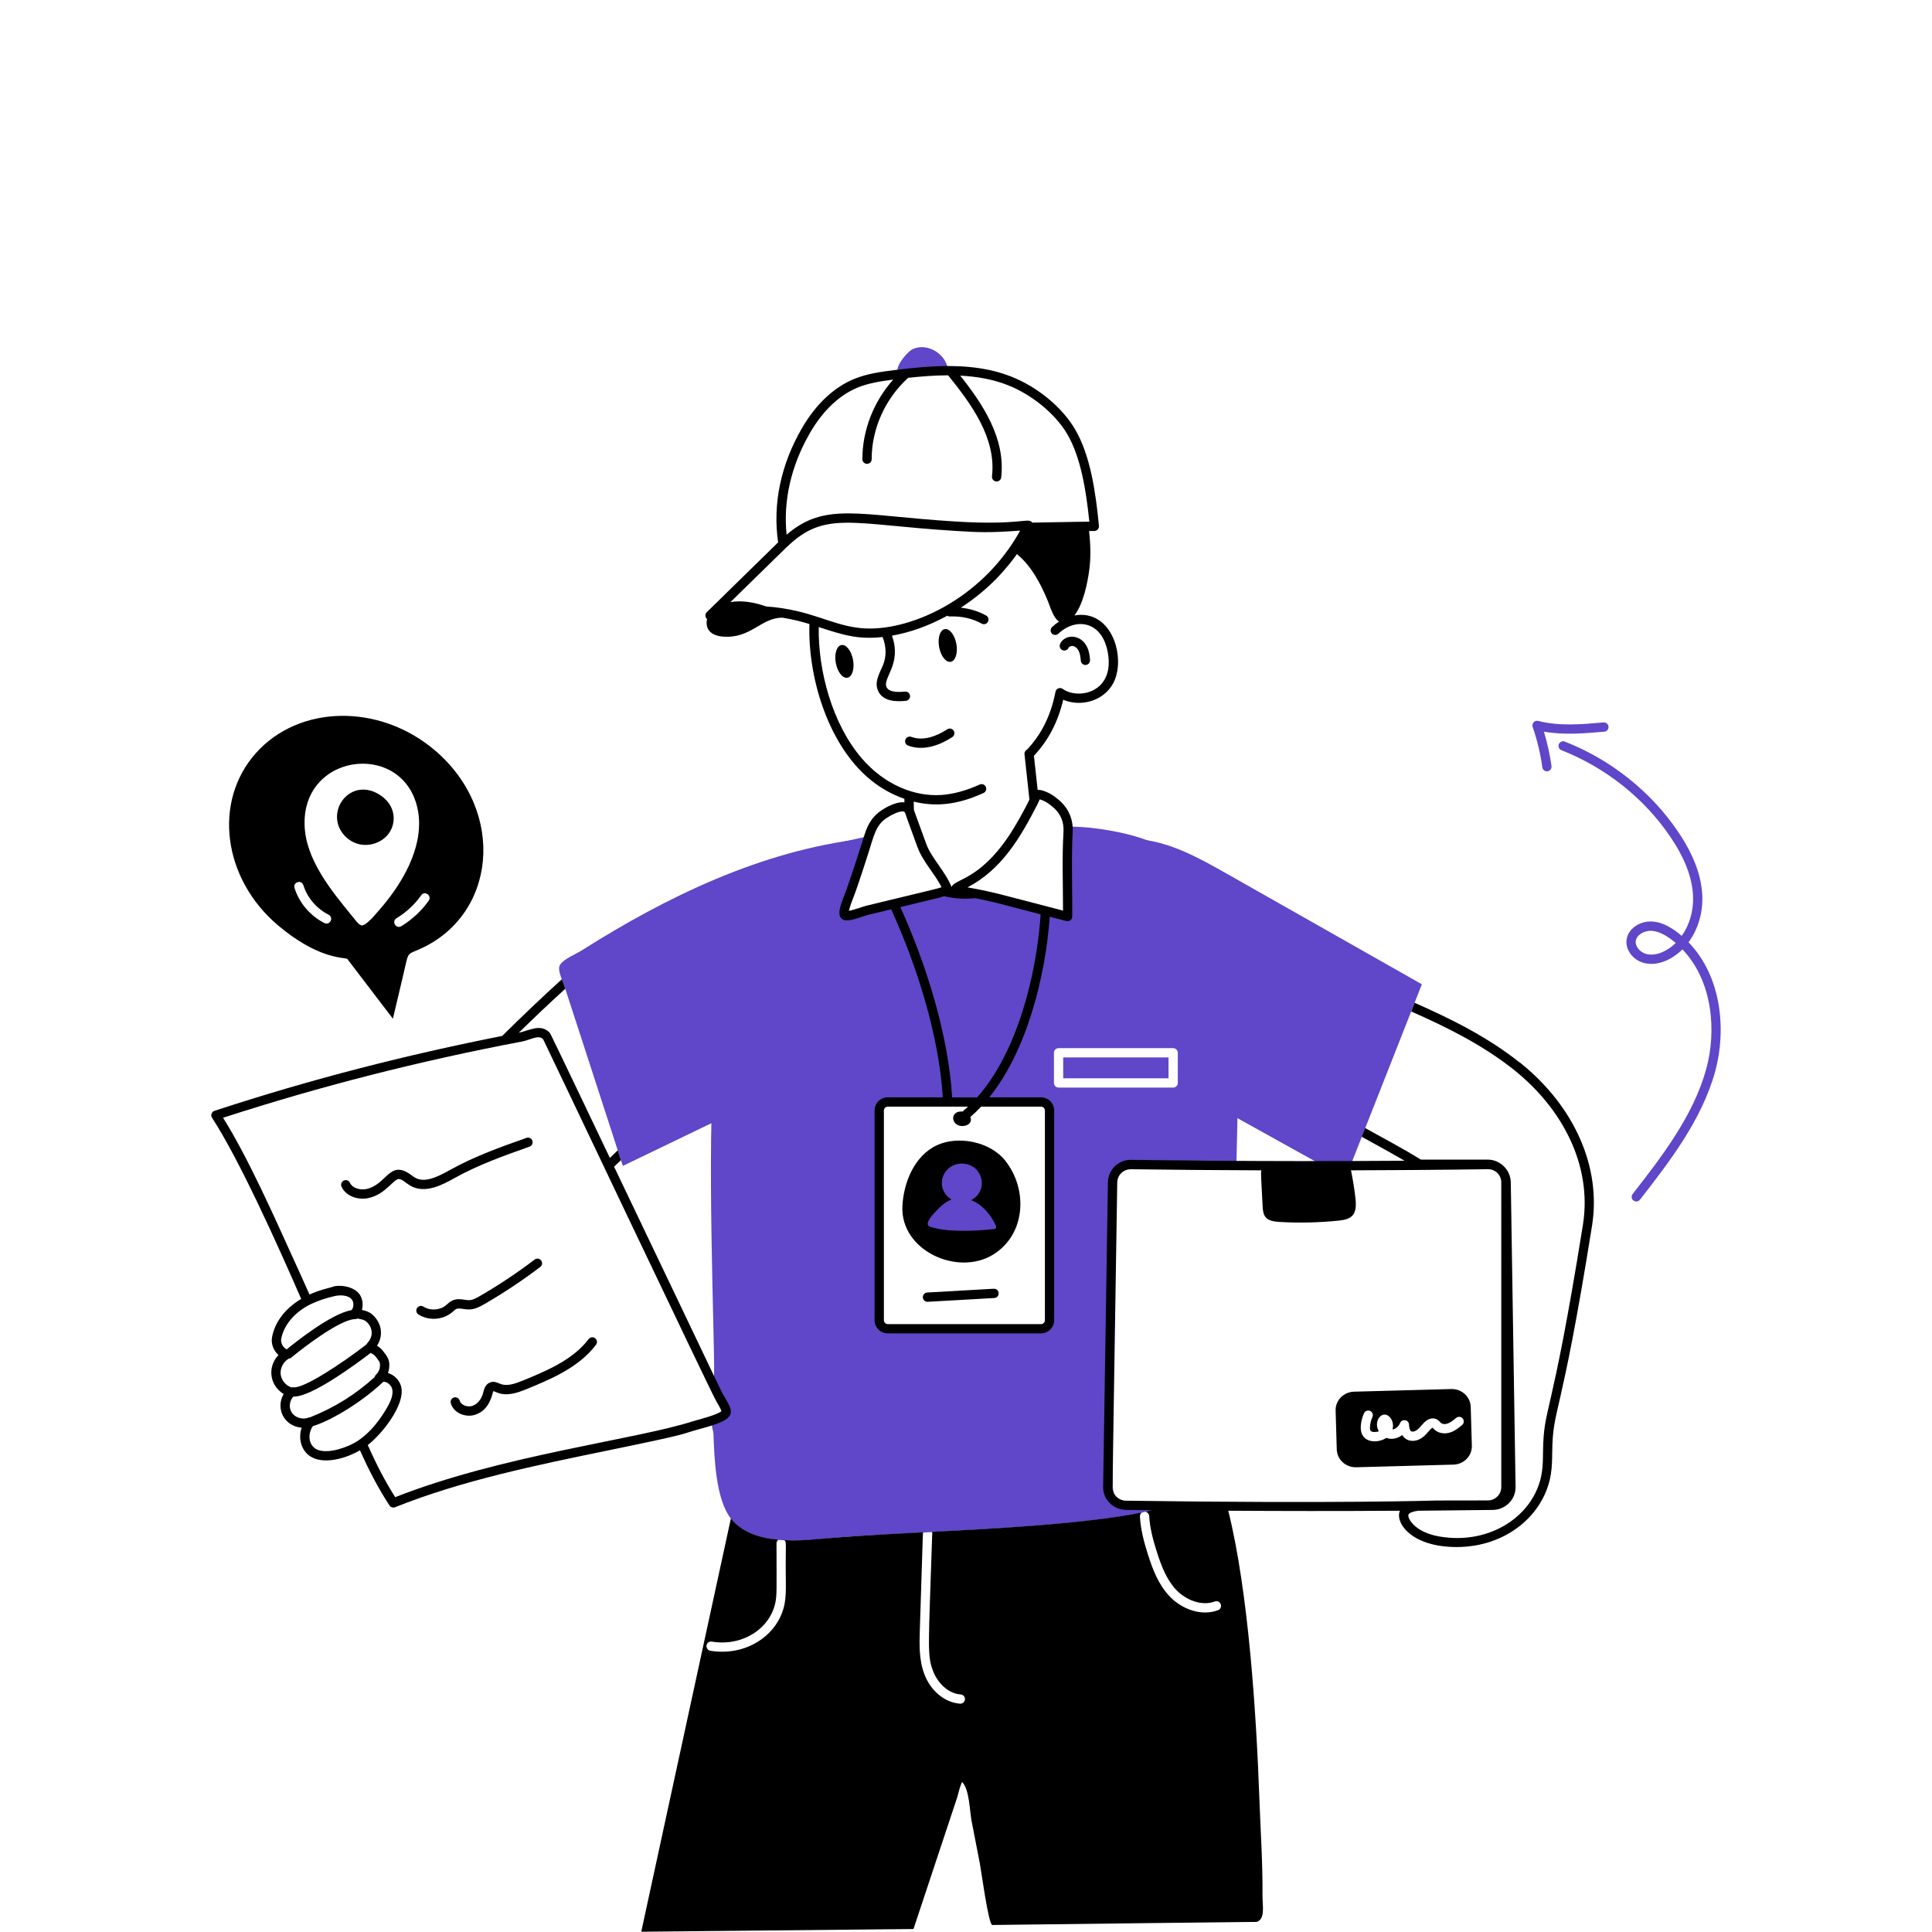 <svg width="260" height="260" viewBox="0 0 260 260" fill="none" xmlns="http://www.w3.org/2000/svg">
<path d="M157.255 142.304H143.082V145.112H157.255V142.304Z" fill="#6046C9"/>
<path d="M165.456 123.307C163.668 117.36 157.204 113.516 151.354 112.176C148.901 111.617 146.316 111.241 143.803 111.241L143.244 123.078C143.244 123.078 143.193 123.134 143.168 123.16C140.908 122.677 138.643 122.2 136.383 121.717C133.367 121.083 130.087 120.011 127.009 119.894C126.303 119.869 125.379 120.285 124.699 120.463C117.65 122.24 120.428 121.54 115.269 122.84C114.817 123.099 114.177 123.281 113.928 122.824C113.644 122.317 114.258 120.585 114.421 120.123C115.329 117.589 116.142 115.024 117.041 112.49C117.015 112.49 107.773 114.527 107.311 114.674C105.458 115.263 104.483 117.056 103.269 118.432C102.096 119.767 100.989 120.849 100.202 122.489C98.663 125.704 98.348 129.304 97.79 132.762C97.292 135.896 96.444 138.902 96.149 142.096C95.068 154.314 96.19 180.487 96.099 184.818C96.053 186.992 96.083 185.961 97.561 188.886C97.8 189.368 98.054 189.851 98.292 190.333C98.211 190.165 95.89 191.293 95.814 191.689C95.758 191.973 95.997 192.623 96.012 192.948C96.134 196.254 96.322 201.744 98.364 204.379C101.7 208.624 109.383 207.121 114.532 206.781C125.953 206.009 150.16 205.446 157.087 202.556H152.197C150.856 202.556 149.769 201.474 149.769 200.134V159.118C149.769 157.777 150.861 156.696 152.197 156.696H166.39C166.471 153.369 166.547 150.053 166.608 146.732C166.751 139.333 167.614 130.503 165.451 123.312L165.456 123.307ZM141.335 177.343C141.335 178.257 140.593 179.009 139.669 179.009H119.895C118.971 179.009 118.229 178.257 118.229 177.343V149.997C118.229 149.073 118.971 148.332 119.895 148.332H139.669C140.593 148.332 141.335 149.073 141.335 149.997V177.343ZM158.504 145.737C158.504 146.087 158.219 146.362 157.879 146.362H142.462C142.112 146.362 141.837 146.087 141.837 145.737V141.679C141.837 141.339 142.112 141.055 142.462 141.055H157.879C158.219 141.055 158.504 141.339 158.504 141.679V145.737Z" fill="#6046C9"/>
<path d="M122.399 50.375C127.822 48.491 128.137 50.949 127.36 48.953C126.72 47.313 124.532 46.145 122.78 47.008C122.053 47.369 119.545 50.238 121.485 50.537C121.794 50.583 122.104 50.477 122.399 50.375Z" fill="#6046C9"/>
<path d="M191.35 132.458C191.314 132.549 180.417 160.225 181.072 158.559L164.903 149.571L153.533 112.963C157.682 113.415 161.425 115.497 165.025 117.538C173.8 122.51 182.57 127.486 191.345 132.458H191.35Z" fill="#6046C9"/>
<path d="M116.027 112.887L100.508 148.855L83.816 156.904C82.531 152.907 75.879 132.473 75.864 132.432C75.574 131.635 74.97 130.452 75.381 129.822C75.889 129.04 77.453 128.421 78.25 127.923C89.778 120.626 102.498 114.501 116.021 112.887H116.027Z" fill="#6046C9"/>
<path d="M219.819 161.566C219.55 161.352 219.499 160.961 219.712 160.687C223.546 155.766 227.888 150.186 229.62 143.853C231.026 138.714 230.488 132.036 226.415 127.761C225.08 129.091 223.135 130.046 221.317 129.609C219.783 129.248 218.697 127.827 218.9 126.44C219.118 124.962 220.631 124.008 222.14 124.008C223.709 124.023 225.136 124.927 226.319 125.948C227.365 124.48 227.934 122.555 227.842 120.56C227.726 118.082 226.73 115.492 224.795 112.628C221.287 107.433 216.076 103.294 210.135 100.963C209.815 100.836 209.658 100.476 209.779 100.156C209.906 99.836 210.267 99.673 210.587 99.8C216.762 102.218 222.175 106.524 225.826 111.927C227.893 114.984 228.96 117.787 229.086 120.499C229.193 122.83 228.503 125.089 227.233 126.806C231.712 131.432 232.337 138.648 230.823 144.178C229.02 150.754 224.597 156.437 220.697 161.449C220.484 161.723 220.093 161.769 219.824 161.555L219.819 161.566ZM222.109 125.262C221.246 125.262 220.251 125.805 220.134 126.628C220.027 127.359 220.713 128.187 221.601 128.395C222.967 128.715 224.486 127.908 225.511 126.902C223.353 125.064 222.246 125.308 222.109 125.262Z" fill="#6046C9"/>
<path d="M207.56 103.259C207.306 101.42 206.869 99.592 206.26 97.825C206.097 97.353 206.529 96.891 207.001 97.017C209.845 97.749 212.866 97.48 215.791 97.221C216.131 97.195 216.436 97.444 216.467 97.789C216.497 98.135 216.243 98.439 215.898 98.465C213.349 98.688 210.505 98.942 207.773 98.465C208.235 99.978 208.575 101.532 208.793 103.091C208.839 103.431 208.601 103.746 208.26 103.797C207.925 103.843 207.605 103.609 207.56 103.264V103.259Z" fill="#6046C9"/>
<path d="M37.423 124.541C42.704 128.989 46.066 128.827 46.721 129.03L52.876 137.094C53.358 135.053 53.841 133.001 54.323 130.96C54.958 128.349 54.699 128.456 56.1 127.892C66.861 123.424 68.247 109.185 58.462 100.922C51.002 94.641 40.252 94.834 34.437 101.349C28.633 107.864 29.974 118.244 37.423 124.536V124.541ZM56.329 109.621C56.893 114.207 54.11 118.955 51.088 122.408C49.981 123.733 49.118 124.576 48.676 124.536C48.28 124.5 47.788 123.759 47.478 123.398C44.528 119.783 41.09 115.629 40.988 110.957C40.754 100.958 55.034 99.663 56.329 109.621ZM57.695 121.21C56.73 122.576 55.456 123.759 54.003 124.642C53.282 125.064 52.657 123.997 53.363 123.566C54.669 122.784 55.816 121.717 56.679 120.483C57.157 119.808 58.167 120.534 57.695 121.21ZM40.825 119.122C41.359 120.824 42.598 122.271 44.228 123.104C44.934 123.479 44.431 124.576 43.654 124.221C41.734 123.236 40.267 121.514 39.637 119.503C39.383 118.721 40.561 118.325 40.825 119.122Z" fill="black"/>
<path d="M204.508 142.985C200.227 139.577 195.316 137.13 190.37 134.951L189.913 136.119C194.778 138.262 199.577 140.659 203.726 143.965C210.231 149.149 214.278 156.782 213.034 164.76C208.682 191.958 207.748 188.982 207.651 195.442C207.641 196.407 207.636 197.326 207.484 198.224C206.585 203.887 200.582 207.974 193.686 206.771C190.279 206.182 189.319 204.196 189.563 203.795C189.725 203.531 190.264 203.389 190.853 203.308C194.204 203.277 197.551 203.247 200.887 203.201C202.588 203.176 203.985 201.81 203.959 200.103L203.314 159.092C203.289 157.473 201.903 156.056 200.222 156.056H191.213C188.405 154.319 185.556 152.851 183.718 151.805L183.251 152.978C185.292 154.121 186.47 154.72 189.014 156.208C168.331 156.365 152.934 156.086 152.157 156.086C150.497 156.086 149.131 157.427 149.1 159.087L148.455 200.098C148.43 201.805 149.827 203.171 151.528 203.196C152.665 203.211 153.808 203.216 154.95 203.232C154.676 203.303 154.402 203.384 154.123 203.445C154.407 203.485 154.63 203.729 154.656 204.019C154.747 205.684 155.194 207.309 155.671 208.807C156.362 210.991 157.083 212.712 158.368 214.038C159.541 215.236 161.638 216.211 163.482 215.521C163.807 215.394 164.162 215.561 164.279 215.886C164.406 216.211 164.238 216.572 163.913 216.694C161.72 217.521 159.109 216.597 157.474 214.901C155.925 213.317 155.123 211.219 154.478 209.178C153.98 207.604 153.503 205.887 153.407 204.09C153.396 203.856 153.508 203.648 153.681 203.531C146.282 205.09 132.571 205.791 125.431 206.146C125.446 206.202 125.457 206.273 125.457 206.339C124.954 221.685 124.751 222.721 125.558 224.859C126.117 226.342 127.488 227.901 129.286 228.033C129.626 228.058 129.885 228.358 129.859 228.698C129.834 229.023 129.56 229.272 129.235 229.272H129.194C127.132 229.12 125.243 227.556 124.395 225.296C123.654 223.346 123.73 221.223 123.786 219.349C124.167 207.619 124.192 206.294 124.218 206.212C108.795 206.964 109.262 207.441 105.566 207.269C105.906 207.609 105.677 207.665 105.759 213.149C105.759 214.048 105.759 214.972 105.576 215.896C104.738 220.045 100.437 222.935 95.597 222.153C95.257 222.097 95.023 221.772 95.079 221.426C95.135 221.091 95.455 220.858 95.795 220.919C99.949 221.609 103.646 219.146 104.352 215.642C104.555 214.607 104.509 214.002 104.499 207.7C104.489 207.502 104.591 207.319 104.748 207.208C102.168 206.974 99.843 206.223 98.36 204.344C98.07 205.694 90.854 238.951 90.026 242.76C88.798 248.452 87.564 254.15 86.325 259.837V259.964C93.246 259.893 67.937 260.147 122.933 259.599L128.818 241.876C129.011 241.185 129.174 240.449 129.468 239.799C130.474 240.789 130.484 243.699 130.758 245.091C131.124 246.99 131.5 248.889 131.865 250.788C132.023 251.57 133.028 259.055 133.536 259.055C171.561 258.588 169.073 258.664 169.169 258.629C170.307 258.223 169.885 256.323 169.9 255.13C169.941 250.788 169.641 246.457 169.484 242.115C169.073 230.75 168.032 214.292 165.295 203.308C172.851 203.353 179.564 203.364 188.395 203.308C187.704 204.877 189.878 208.193 196.032 208.193C202.756 208.193 207.844 203.805 208.707 198.397C208.865 197.407 208.88 196.396 208.89 195.432C208.987 189.14 209.957 191.836 214.253 164.932C215.507 157.041 211.866 148.83 204.498 142.954L204.508 142.985ZM151.553 201.962C150.497 201.947 149.695 201.104 149.71 200.134L150.355 159.123C150.37 158.173 151.137 157.351 152.188 157.351C158.023 157.432 163.888 157.478 169.753 157.498C169.652 157.935 169.712 158.199 169.921 162.363C169.992 163.759 170.352 164.338 172.191 164.445C174.857 164.597 177.538 164.536 180.194 164.262C181.956 164.084 182.662 163.48 182.413 161.271C182.271 160.007 182.068 158.747 181.809 157.498C195.088 157.452 199.282 157.346 200.262 157.346C201.243 157.346 202.035 158.133 202.035 159.108V200.124C202.035 201.114 201.227 201.921 200.232 201.921C200.151 201.921 192.975 201.932 193.427 201.932C192.94 201.932 180.514 202.368 151.558 201.957L151.553 201.962Z" fill="black"/>
<path d="M94.272 192.283C96.816 191.587 98.142 191.069 98.335 190.171C98.446 189.632 98.071 188.947 97.441 187.88C96.923 187.007 98.314 189.779 82.638 157.005C82.953 156.711 83.273 156.421 83.567 156.132C83.425 155.68 83.283 155.238 83.136 154.801C82.796 155.142 82.44 155.487 82.074 155.827C82.034 155.741 74.107 139.115 74.02 139.024C72.771 137.663 71.197 138.714 69.821 138.978C71.888 136.952 73.98 134.961 76.072 133.067C75.996 132.859 75.93 132.64 75.864 132.432C75.798 132.249 75.707 132.026 75.615 131.782C72.929 134.22 70.232 136.784 67.587 139.41C54.708 141.959 41.978 145.188 28.866 149.49C28.48 149.617 28.312 150.079 28.536 150.424C32.238 156.117 37.336 167.466 40.535 174.804C38.392 176.079 37.001 177.881 36.61 179.948C36.447 180.842 36.808 181.761 37.478 182.35C35.955 183.955 36.265 186.433 38.174 187.601C37.057 189.51 38.199 191.933 40.596 192.131C40.043 193.776 40.652 195.696 42.419 196.31C44.227 196.945 46.792 196.142 48.447 195.178C49.717 198.031 50.986 200.408 52.413 202.597C52.576 202.846 52.891 202.947 53.165 202.835C62.143 199.24 72.172 197.178 81.871 195.183C93.683 192.75 91.012 193.167 94.267 192.283H94.272ZM37.844 180.177C38.266 177.942 40.19 176.206 42.11 175.378C42.892 175.017 43.795 174.718 44.892 174.454C45.994 174.159 47.289 174.357 47.518 175.236C47.63 175.703 47.492 176.114 47.299 176.307C47.299 176.307 47.294 176.307 47.294 176.312C44.542 176.8 39.713 180.664 38.58 181.594C38.072 181.324 37.748 180.72 37.844 180.172V180.177ZM37.773 184.96C37.676 184.148 38.118 183.285 38.849 182.843C38.971 182.833 39.093 182.792 39.195 182.706C40.85 181.324 45.471 177.8 47.589 177.531C48.224 177.551 47.782 177.328 48.64 177.551C49.046 177.668 49.188 177.714 49.493 178.044C50.265 178.922 50.113 179.984 49.539 180.624C49.458 180.71 49.371 180.822 49.295 180.944C46.015 183.483 40.85 186.9 39.484 186.697C39.388 186.682 39.296 186.692 39.21 186.717C38.448 186.443 37.864 185.742 37.773 184.96ZM39.251 190.069C38.839 189.434 38.951 188.515 39.474 187.946C41.861 188.063 47.98 183.528 49.874 182.076C50.412 182.325 50.463 182.431 50.864 182.98C50.996 183.153 51.078 183.269 51.103 183.386C51.22 183.909 51.067 184.564 50.6 185.001C50.458 185.133 50.453 185.224 50.428 185.311C47.919 187.606 45.08 189.404 41.708 190.744C41.637 190.744 41.566 190.755 41.5 190.785C40.698 191.09 39.687 190.77 39.245 190.074L39.251 190.069ZM42.831 195.137C41.52 194.68 41.328 193.009 42.11 191.917C44.09 191.354 48.279 189.069 51.59 185.951C52.124 185.925 52.667 186.433 52.779 186.936C53.012 187.962 52.271 189.145 51.763 189.972C50.554 191.933 49.244 193.202 48.056 193.964C46.832 194.746 44.324 195.66 42.836 195.137H42.831ZM53.185 201.485C51.87 199.418 50.687 197.163 49.493 194.467C51.413 192.989 54.541 189.069 53.998 186.656C53.794 185.758 53.048 185.016 52.21 184.778C52.286 184.569 52.342 184.351 52.367 184.122C52.479 183.224 52.24 182.731 51.86 182.228C51.489 181.751 51.337 181.456 50.737 181.111C51.524 179.862 51.453 178.389 50.422 177.216C49.899 176.642 49.498 176.47 48.706 176.282C48.945 175.449 48.721 174.565 48.31 174.088C47.492 173.057 45.537 172.839 44.679 173.204C44.481 173.286 43.064 173.565 41.648 174.21C40.992 172.717 40.342 171.29 39.647 169.772C37.006 163.957 33.395 155.792 30.019 150.424C42.993 146.209 56.445 142.776 70.237 140.166C71.39 139.953 72.477 139.191 73.096 139.862C73.172 139.943 95.658 187.332 96.364 188.515C96.578 188.876 96.999 189.592 97.085 189.901C96.593 190.404 93.79 191.1 93.287 191.257C85.533 193.756 67.663 195.792 53.185 201.48V201.485Z" fill="black"/>
<path d="M142.987 87.496C143.302 87.633 143.667 87.486 143.804 87.171C143.881 86.998 144.19 86.887 144.434 86.948C144.729 87.019 145.008 87.267 145.176 87.618C145.358 87.999 145.414 88.466 145.45 88.908C145.475 89.238 145.749 89.487 146.069 89.487C146.435 89.487 146.719 89.177 146.694 88.816C146.653 88.248 146.572 87.648 146.298 87.075C145.414 85.241 143.236 85.338 142.657 86.673C142.52 86.988 142.667 87.359 142.982 87.496H142.987Z" fill="black"/>
<path d="M127.147 84.662C126.507 84.769 126.162 85.846 126.38 87.059C126.598 88.278 127.294 89.172 127.939 89.065C128.579 88.959 128.924 87.882 128.706 86.668C128.487 85.455 127.792 84.556 127.147 84.662Z" fill="black"/>
<path d="M113.243 86.805C112.603 86.912 112.257 87.989 112.476 89.202C112.694 90.421 113.39 91.315 114.035 91.208C114.675 91.101 115.02 90.025 114.801 88.811C114.583 87.597 113.887 86.699 113.243 86.805Z" fill="black"/>
<path d="M127.479 98.145C126.017 99.084 124.265 99.765 122.645 99.165C122.325 99.044 121.964 99.211 121.843 99.536C121.721 99.861 121.888 100.217 122.213 100.339C124.234 101.09 126.347 100.359 128.155 99.196C128.444 99.008 128.53 98.622 128.343 98.333C128.155 98.043 127.774 97.957 127.479 98.145Z" fill="black"/>
<path d="M195.592 197.102C197.004 197.067 198.116 195.924 198.075 194.563L197.923 189.333C197.882 187.967 196.709 186.89 195.298 186.931L182.226 187.286C180.815 187.322 179.703 188.464 179.743 189.825L179.896 195.056C179.936 196.422 181.109 197.498 182.521 197.458L195.592 197.102ZM183.562 190.186C183.709 189.871 184.085 189.739 184.39 189.881C184.705 190.028 184.837 190.399 184.694 190.709C184.501 191.12 184.39 191.577 184.369 192.029C184.344 192.542 184.446 192.699 184.958 192.71C185.172 192.71 185.375 192.684 185.558 192.623C184.75 191.217 186.05 189.678 187.01 190.689C187.432 191.13 187.558 191.775 187.396 192.374C187.848 192.313 188.254 191.917 188.412 191.516C188.65 190.902 189.569 191.029 189.615 191.694C189.646 192.09 189.696 192.476 189.889 192.603C190.052 192.71 190.377 192.659 190.641 192.476C190.976 192.242 191.266 191.841 191.631 191.465C192.159 190.927 192.758 190.749 193.282 190.973C193.612 191.115 193.789 191.379 193.906 191.486C194.094 191.658 194.465 191.699 194.81 191.577C195.221 191.435 195.597 191.12 195.963 190.815C196.227 190.592 196.618 190.628 196.841 190.892C197.06 191.156 197.029 191.552 196.765 191.77C196.333 192.131 195.846 192.537 195.216 192.755C194.429 193.03 193.576 192.887 193.053 192.4C193.028 192.374 192.789 192.126 192.774 192.115C192.789 192.136 192.672 192.192 192.52 192.339C192.159 192.71 191.844 193.162 191.347 193.502C190.453 194.116 189.26 194.06 188.706 193.121C188.102 193.583 187.274 193.781 186.563 193.502C185.38 194.304 183.019 194.243 183.125 191.968C183.156 191.359 183.308 190.739 183.567 190.181L183.562 190.186Z" fill="black"/>
<path d="M126.097 154.116C123.02 155.538 121.588 159.209 121.441 162.337C121.167 168.269 128.804 171.767 133.603 168.868C138.006 166.207 138.417 160.118 135.253 156.162C133.232 153.638 128.956 152.79 126.097 154.116Z" fill="black"/>
<path d="M133.734 173.433L124.782 173.941C124.436 173.961 124.172 174.256 124.193 174.601C124.213 174.951 124.518 175.21 124.853 175.19L133.805 174.682C134.151 174.662 134.415 174.367 134.394 174.022C134.374 173.677 134.095 173.423 133.734 173.433Z" fill="black"/>
<path d="M95.159 83.301C94.88 84.454 95.449 85.515 97.252 85.668C101.035 85.993 102.391 83.129 105.27 83.124C106.824 83.373 107.804 83.636 108.931 83.982C108.703 90.964 111.303 99.729 116.604 104.482C118.138 105.853 119.885 106.869 121.708 107.504C121.708 107.661 121.718 107.819 121.718 107.976C120.57 107.839 119.098 108.738 118.661 109.027C117.554 109.753 116.848 110.744 116.376 112.237C114.37 118.564 114.588 117.711 113.888 119.798C113.451 121.052 112.415 123.048 113.329 123.688C114.076 124.226 115.99 123.317 116.874 123.104C118.346 122.748 117.102 123.048 119.931 122.367C123.409 130 126.375 139.389 126.877 147.672H119.474C118.493 147.672 117.696 148.469 117.696 149.449V177.663C117.696 178.643 118.493 179.44 119.474 179.44H140.086C141.066 179.44 141.863 178.643 141.863 177.663V149.449C141.863 148.469 141.066 147.672 140.086 147.672H133.129C138.192 141.436 140.715 131.325 141.269 123.368C143.696 123.997 143.559 123.972 143.671 123.972C144.011 123.972 144.29 123.698 144.295 123.353C144.306 122.068 144.29 120.778 144.275 119.483C144.204 113.384 144.346 112.602 144.361 111.967C144.448 110.393 143.879 108.946 142.757 107.89C142.274 107.448 141.619 106.894 140.781 106.559C140.355 106.387 139.979 106.26 139.644 106.315C139.634 106.219 139.156 101.821 139.141 101.71C141.076 99.648 142.376 97.175 143.082 94.169C145.428 95.159 148.48 94.382 149.795 91.98C151.593 88.704 149.734 81.925 144.585 82.824C145.768 81.336 146.357 78.492 146.601 76.608C146.774 75.232 146.804 73.587 146.56 71.459H147.271C147.637 71.454 147.926 71.134 147.891 70.769C147.464 66.32 146.753 61.293 144.671 57.764C142.929 54.793 139.629 52.076 136.064 50.669C131.067 48.694 125.349 49.187 120.383 49.806C118.514 50.035 116.691 50.294 114.995 50.979C112.222 52.101 109.759 54.427 107.875 57.703C105.148 62.44 103.945 67.717 104.717 72.998C103.731 73.953 108.266 69.519 95.119 82.382C94.87 82.626 94.855 83.047 95.144 83.301H95.159ZM116.579 121.89C116.208 121.981 114.984 122.438 114.243 122.576C114.309 122.246 114.497 121.651 114.918 120.585C115.447 119.249 116.757 115.121 116.787 115.035C117.625 112.424 117.833 111.053 119.342 110.068C120.027 109.611 120.931 109.195 121.459 109.195C121.667 109.195 121.723 109.235 121.809 109.418C121.901 109.591 121.967 109.875 122.058 110.129L123.465 113.988C124.191 115.989 125.847 117.619 126.705 119.397C125.339 119.793 128.848 118.924 116.579 121.89ZM140.091 148.926C140.38 148.926 140.619 149.165 140.619 149.454V177.668C140.619 177.963 140.38 178.196 140.091 178.196H119.479C119.189 178.196 118.951 177.958 118.951 177.668V149.454C118.951 149.165 119.189 148.926 119.479 148.926H130.275C130.031 149.154 129.782 149.378 129.528 149.591C129.284 149.556 129 149.601 128.822 149.672C128.782 149.688 128.736 149.693 128.695 149.708L128.797 149.688C128.056 150.023 128.137 150.962 128.807 151.358C129.589 151.821 131.021 151.348 130.579 150.328C131.082 149.891 131.57 149.424 132.037 148.926H140.091ZM131.499 147.677H128.132C127.634 139.262 124.663 129.812 121.165 122.073C128.888 120.184 125.598 121.027 127.04 120.6C128.538 120.961 129.889 121.012 131.234 120.874C133.499 121.301 134.053 121.494 140.045 123.048C139.517 131.137 136.886 141.659 131.499 147.672V147.677ZM139.923 107.575C140.736 107.819 141.284 108.235 141.914 108.809C142.772 109.616 143.188 110.683 143.122 111.901C142.914 115.426 143.056 119.031 143.056 122.545C133.997 120.194 133.687 120.037 130.204 119.417C134.789 117.025 137.288 112.775 139.593 108.286C139.725 108.042 139.811 107.773 139.923 107.575ZM141.553 85.256C141.792 85.505 142.183 85.515 142.437 85.277C144.732 83.088 148.378 83.479 149.109 87.953C149.973 93.229 145.093 94.194 143.016 92.711C142.645 92.447 142.127 92.655 142.041 93.102L142.005 93.29C141.381 96.357 140.136 98.835 138.222 100.872C137.993 100.983 137.841 101.222 137.872 101.491C137.882 101.578 137.892 101.74 138.537 107.61C137.993 108.743 136.79 110.957 135.754 112.511C131.707 118.528 128.447 118.264 128.056 119.371C127.197 117.213 125.349 115.497 124.648 113.562C124.618 113.476 123.028 109.103 122.993 109.022C122.972 108.641 122.972 108.26 122.967 107.879C125.73 108.55 128.65 108.418 132.357 106.717C132.672 106.574 132.809 106.204 132.667 105.889C132.524 105.574 132.154 105.437 131.839 105.579C130.067 106.392 128.279 106.879 126.669 106.986C123.099 107.219 119.052 105.645 115.965 102.045C112.029 97.464 110.079 90.304 110.181 84.383C113.4 85.439 115.447 86.094 118.768 85.729C119.291 86.973 119.311 88.354 118.824 89.522C118.356 90.639 117.554 91.899 118.25 93.138C118.935 94.362 120.52 94.458 121.911 94.316C122.251 94.28 122.505 93.976 122.47 93.63C122.434 93.285 122.129 93.031 121.784 93.072C120.418 93.209 119.621 93.031 119.336 92.528C118.656 91.315 121.434 89.421 120.032 85.546C122.409 85.119 124.821 84.307 127.482 82.86C127.583 82.926 127.705 82.971 127.842 82.961C129.371 82.895 130.884 83.23 132.098 83.921C132.194 83.977 132.301 84.002 132.402 84.002C133.042 84.002 133.266 83.149 132.707 82.834C131.702 82.265 130.529 81.915 129.305 81.778C130.96 80.701 132.524 79.452 133.956 78.015C135.348 76.614 136.638 74.917 136.851 74.567C138.806 76.167 140.07 78.589 141.015 80.884C141.33 81.641 141.736 83.154 142.528 83.647C142.193 83.86 141.878 84.104 141.584 84.383C141.335 84.622 141.325 85.018 141.563 85.267L141.553 85.256ZM108.962 58.327C110.704 55.295 112.953 53.153 115.467 52.137C116.929 51.548 118.539 51.294 120.21 51.086C117.579 54.021 116.046 57.911 116.056 61.795C116.056 62.405 116.762 62.456 116.681 62.42C117.026 62.42 117.305 62.141 117.305 61.795C117.295 57.718 119.133 53.635 122.216 50.847C123.963 50.654 125.776 50.512 127.593 50.507C130.737 54.402 134.083 58.952 133.499 64.101C133.459 64.446 133.708 64.751 134.048 64.792C134.408 64.827 134.703 64.573 134.738 64.243C135.333 58.998 132.291 54.417 129.224 50.553C131.422 50.664 133.596 51.03 135.617 51.827C138.887 53.117 142.02 55.697 143.61 58.393C145.463 61.542 146.174 66.066 146.596 70.205C146.682 70.205 144.595 70.22 138.918 70.332C138.395 69.575 137.42 70.738 128.538 70.18C115.563 69.382 111.059 67.483 105.859 71.957C105.382 67.397 106.458 62.689 108.972 58.317L108.962 58.327ZM105.895 73.612C111.008 68.666 114.553 70.576 128.452 71.439C131.793 71.642 132.981 71.713 137.288 71.408C132.108 80.793 122.145 85.114 115.904 84.535C111.846 84.165 109.175 82.042 103.112 81.615C101.604 81.082 99.867 80.747 98.298 81.031C98.648 80.691 105.559 73.942 105.89 73.607L105.895 73.612Z" fill="black"/>
<path d="M48.309 113.603C49.761 113.953 51.412 113.379 52.29 112.206C53.387 110.739 53.291 108.408 51.178 107.011C47.943 104.873 44.881 107.697 45.414 110.591C45.678 112.018 46.856 113.252 48.309 113.603Z" fill="black"/>
<path d="M61.259 158.493C64.402 156.741 67.891 155.507 71.263 154.309C71.588 154.192 71.755 153.837 71.644 153.512C71.527 153.187 71.171 153.014 70.846 153.131C67.424 154.344 63.884 155.599 60.649 157.401C58.857 158.402 57.141 159.235 55.851 158.483C55.683 158.387 55.526 158.265 55.363 158.148C52.413 155.939 52.093 159.412 49.315 160.012C48.513 160.189 47.436 159.92 47.096 159.179C46.949 158.864 46.583 158.727 46.268 158.874C45.953 159.016 45.816 159.392 45.964 159.702C46.568 161.017 48.223 161.525 49.579 161.23C51.895 160.728 52.905 158.717 53.657 158.666C54.129 158.671 54.637 159.224 55.221 159.565C57.237 160.738 59.654 159.387 61.254 158.493H61.259Z" fill="black"/>
<path d="M62.316 176.15C63.306 176.292 63.829 176.287 65.2 175.495C67.795 173.992 70.319 172.311 72.701 170.503C72.975 170.295 73.031 169.904 72.823 169.63C72.614 169.355 72.223 169.299 71.949 169.508C69.608 171.29 67.13 172.94 64.581 174.413C63.484 175.048 63.225 175.023 62.504 174.911C62.021 174.84 61.478 174.764 60.925 174.997C60.528 175.17 60.264 175.449 60.005 175.667C59.183 176.343 57.883 176.414 56.984 175.84C56.694 175.657 56.309 175.744 56.121 176.033C55.938 176.323 56.019 176.708 56.313 176.896C57.669 177.76 59.553 177.653 60.797 176.637C61.427 176.13 61.326 176.003 62.326 176.15H62.316Z" fill="black"/>
<path d="M79.21 180.212C77.098 183.031 73.386 184.549 70.405 185.773C69.354 186.205 68.252 186.596 67.368 186.245C66.566 185.9 66.312 185.925 66.002 186.027C65.311 186.255 65.134 186.966 65.022 187.434C64.854 188.109 64.382 188.932 63.559 189.201C62.92 189.409 62.031 189.104 61.868 188.5C61.777 188.165 61.432 187.977 61.102 188.063C60.772 188.155 60.574 188.5 60.665 188.83C61.025 190.155 62.65 190.816 63.95 190.389C66.037 189.709 66.261 187.378 66.388 187.215C66.469 187.21 66.825 187.373 66.911 187.408C68.226 187.931 69.592 187.459 70.882 186.931C74.005 185.651 77.895 184.057 80.211 180.964C80.419 180.69 80.363 180.299 80.089 180.091C79.814 179.882 79.424 179.938 79.215 180.218L79.21 180.212Z" fill="black"/>
<path d="M134.028 165.247C133.967 165.425 133.743 165.41 133.545 165.42C131.971 165.618 128.817 165.755 126.959 165.486C126.542 165.43 126.126 165.344 125.72 165.242C125.446 165.176 124.923 165.115 124.857 164.785C124.755 164.201 125.796 163.16 126.187 162.754C126.72 162.211 127.325 161.698 128.051 161.423C127.177 160.916 126.644 159.951 126.761 158.91C126.928 157.478 128.259 156.442 129.732 156.604C132.367 156.884 133.042 160.306 130.686 161.51C132.169 162.079 133.317 163.434 133.982 164.861C134.038 164.988 134.094 165.125 134.033 165.252L134.028 165.247Z" fill="#6046C9"/>
</svg>
